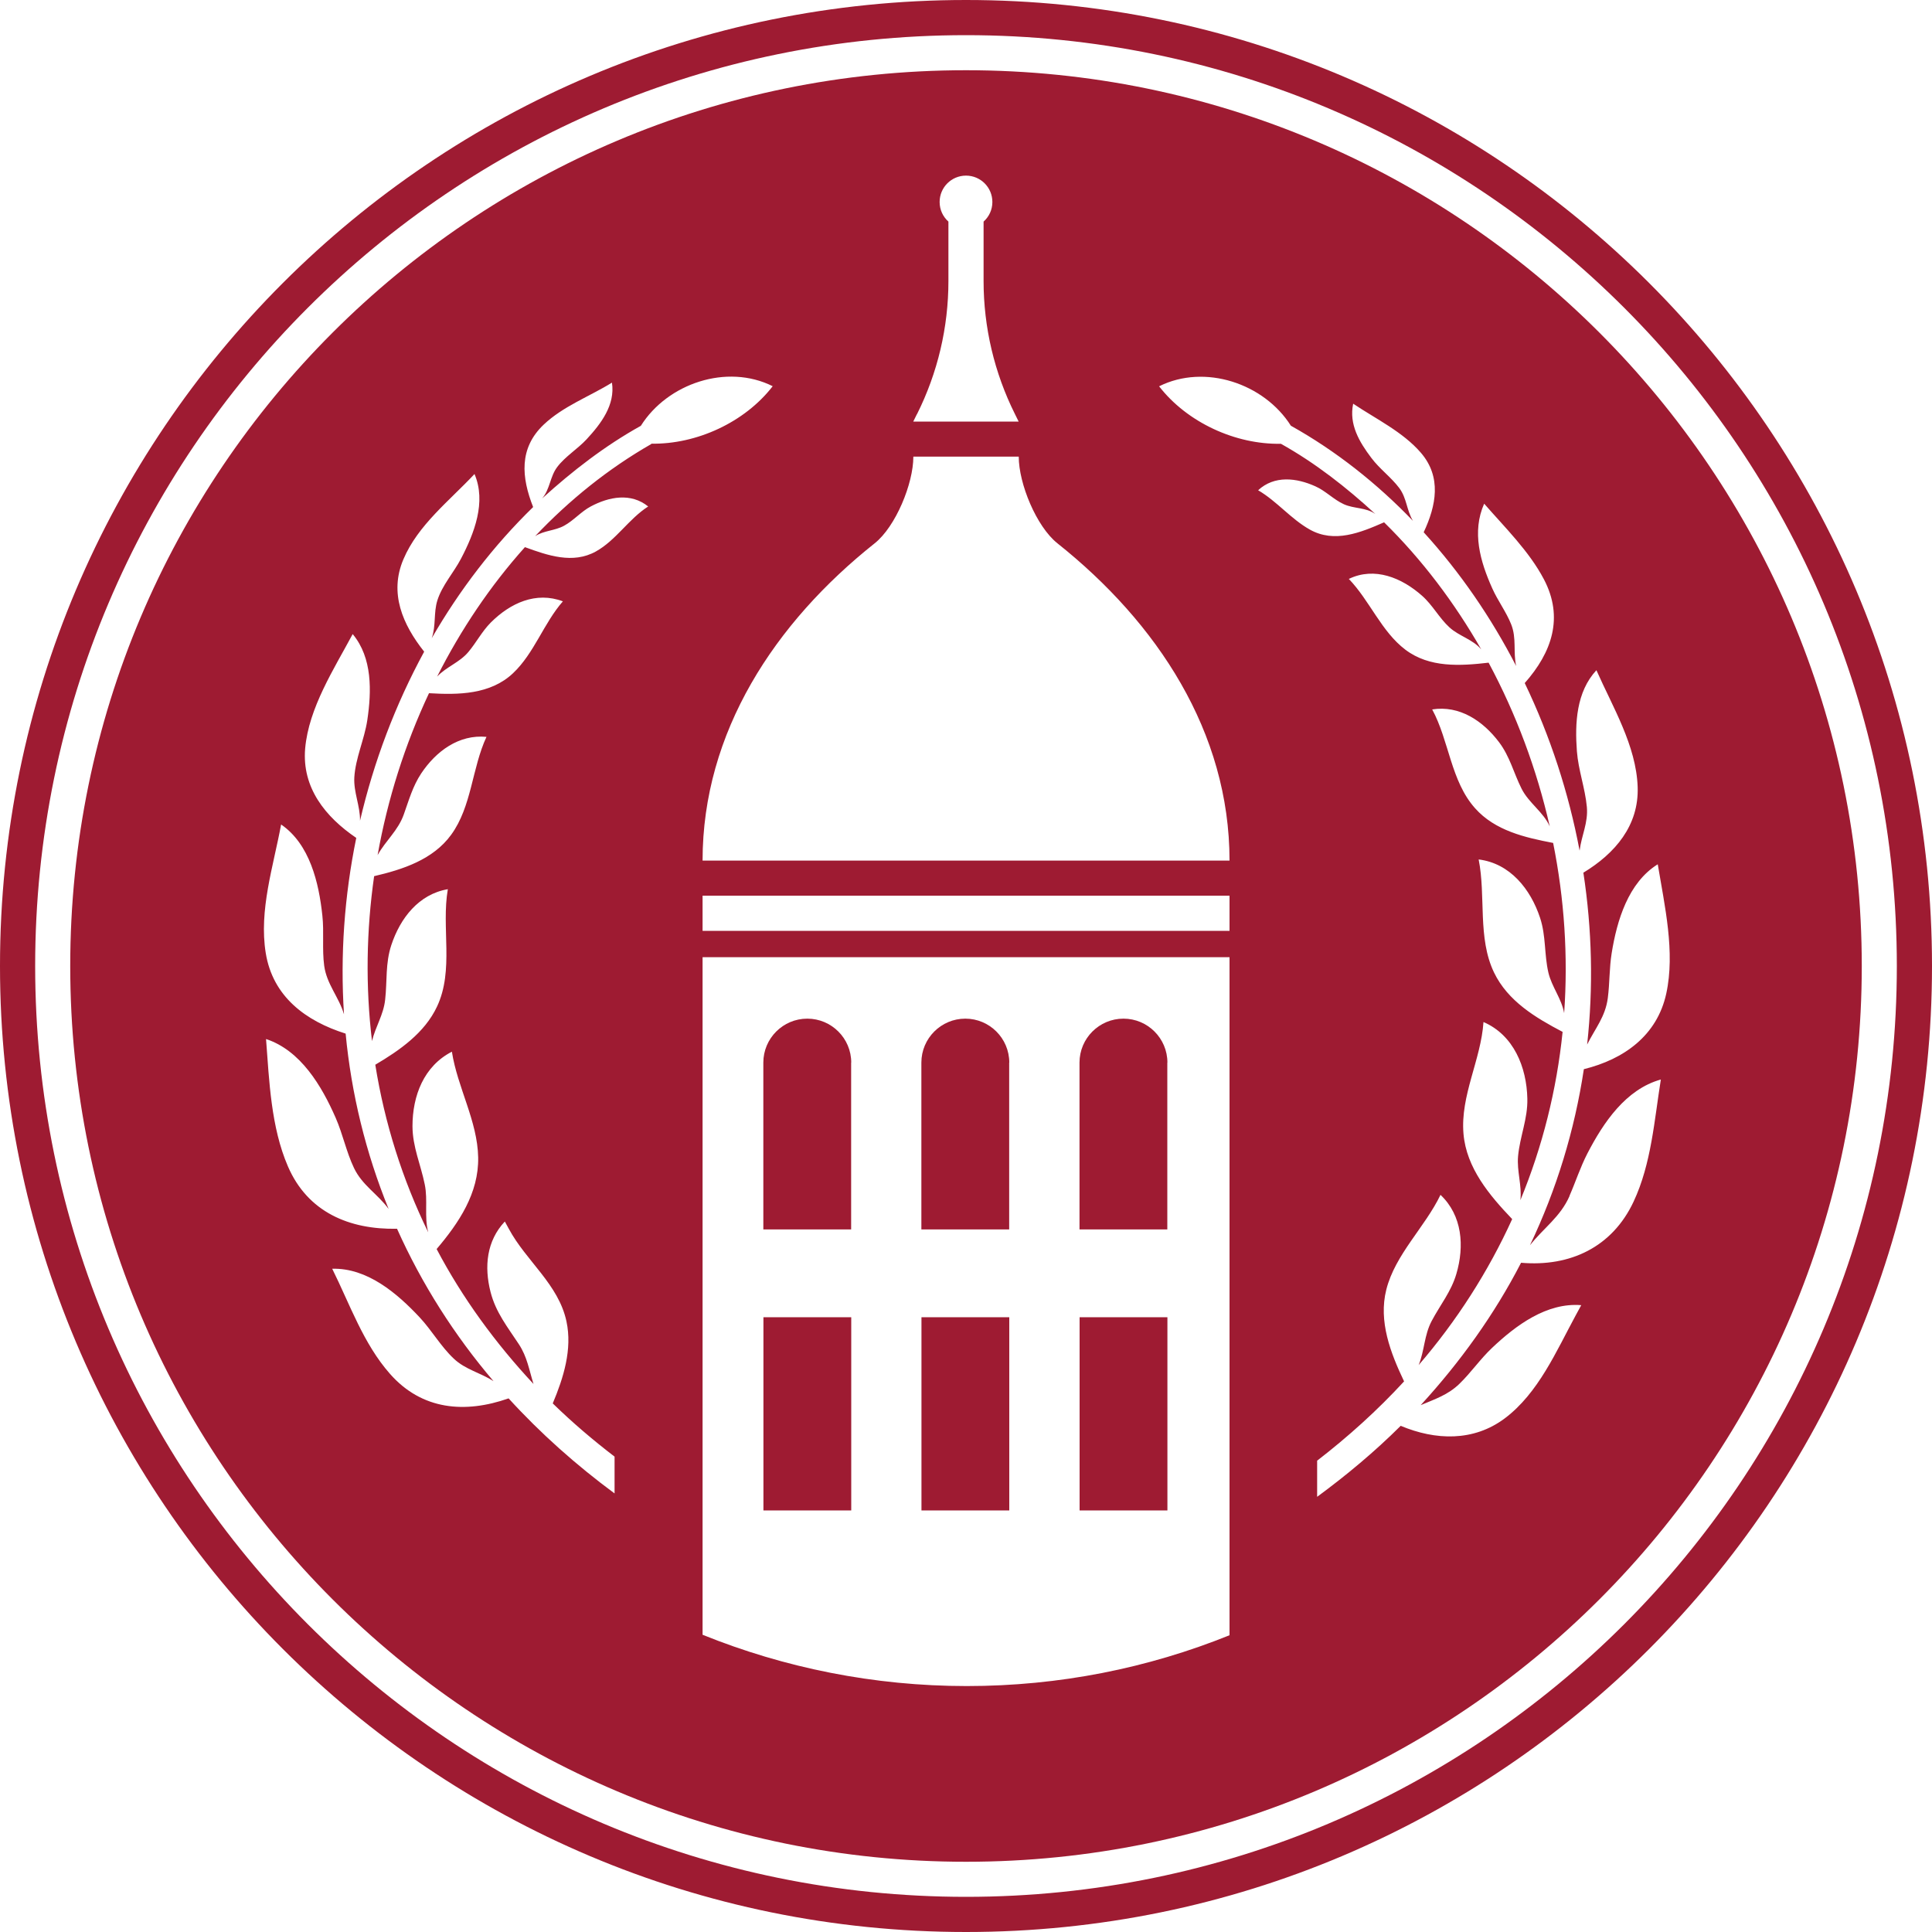 <svg width="80" height="80" viewBox="0 0 80 80" fill="none" xmlns="http://www.w3.org/2000/svg">
<g clip-path="url(#clip0_486_1422)">
<path d="M35.248 54.544H31.612V62.544H35.248V54.544Z" fill="#9E1B32"/>
<path d="M35.248 44C35.248 42.996 34.432 42.18 33.428 42.18C32.424 42.18 31.608 42.996 31.608 44V50.908H35.244V44H35.248Z" fill="#9E1B32"/>
<path d="M41.792 54.544H38.156V62.544H41.792V54.544Z" fill="#9E1B32"/>
<path d="M41.792 44C41.792 42.996 40.976 42.18 39.972 42.18C38.968 42.18 38.152 42.996 38.152 44V50.908H41.788V44H41.792Z" fill="#9E1B32"/>
<path d="M48.34 44C48.34 42.996 47.524 42.18 46.52 42.18C45.516 42.18 44.7 42.996 44.7 44V50.908H48.336V44H48.34Z" fill="#9E1B32"/>
<path d="M48.34 54.544H44.704V62.544H48.34V54.544Z" fill="#9E1B32"/>
<path d="M40 2.908C19.516 2.908 2.908 19.516 2.908 40C2.908 60.484 19.516 77.092 40 77.092C60.484 77.092 77.092 60.484 77.092 40C77.092 19.516 60.484 2.908 40 2.908ZM37.972 17.148C38.828 15.436 39.272 13.552 39.272 11.636V9.176C39.048 8.976 38.908 8.688 38.908 8.364C38.908 7.76 39.396 7.272 40 7.272C40.604 7.272 41.092 7.76 41.092 8.364C41.092 8.688 40.952 8.976 40.728 9.176V11.636C40.728 13.548 41.172 15.436 42.028 17.148L42.18 17.456H37.816L37.968 17.148H37.972ZM26.972 18.384C25.188 19.404 23.572 20.708 22.156 22.204C22.516 21.964 22.98 21.98 23.36 21.768C23.756 21.552 24.056 21.188 24.46 20.972C25.224 20.564 26.128 20.396 26.84 20.972C26.032 21.488 25.508 22.372 24.672 22.836C23.72 23.364 22.68 23 21.736 22.656C20.292 24.268 19.076 26.084 18.1 28.016C18.484 27.608 19.024 27.436 19.392 27C19.724 26.604 19.952 26.152 20.32 25.78C21.128 24.972 22.192 24.48 23.308 24.9C22.512 25.808 22.124 27.044 21.244 27.876C20.304 28.764 18.976 28.776 17.764 28.704C16.764 30.832 16.048 33.096 15.636 35.408C15.976 34.796 16.48 34.4 16.72 33.724C16.932 33.132 17.088 32.56 17.44 32.028C18.056 31.104 19 30.404 20.144 30.512C19.54 31.808 19.536 33.396 18.68 34.568C17.932 35.596 16.676 36.004 15.492 36.28C15.168 38.54 15.132 40.844 15.404 43.108C15.548 42.508 15.88 42.024 15.948 41.396C16.036 40.616 15.952 39.896 16.204 39.132C16.572 38.02 17.34 37.024 18.544 36.82C18.268 38.412 18.808 40.168 18.096 41.68C17.584 42.772 16.548 43.492 15.54 44.088C15.924 46.496 16.664 48.844 17.732 51.028C17.56 50.388 17.724 49.696 17.588 49.044C17.42 48.216 17.084 47.496 17.08 46.636C17.08 45.368 17.552 44.144 18.712 43.548C18.94 45.028 19.772 46.416 19.8 47.924C19.828 49.408 19 50.636 18.08 51.72C19.152 53.756 20.524 55.628 22.092 57.308C21.908 56.724 21.832 56.188 21.484 55.66C21.016 54.948 20.528 54.344 20.312 53.496C20.044 52.448 20.148 51.384 20.904 50.58L21.072 50.888C21.788 52.22 23.128 53.18 23.456 54.716C23.704 55.872 23.332 57.056 22.888 58.112C23.7 58.904 24.556 59.632 25.448 60.316V61.84C23.868 60.672 22.388 59.36 21.06 57.904C19.26 58.536 17.472 58.392 16.148 56.888C15.044 55.636 14.488 54.008 13.756 52.536C15.204 52.496 16.436 53.544 17.376 54.548C17.88 55.088 18.252 55.752 18.788 56.256C19.272 56.716 19.888 56.836 20.436 57.192C18.816 55.292 17.46 53.16 16.44 50.88C14.464 50.92 12.736 50.192 11.92 48.292C11.22 46.672 11.148 44.76 11.016 43.024C12.452 43.496 13.324 44.972 13.9 46.288C14.196 46.964 14.34 47.696 14.656 48.36C15 49.084 15.636 49.436 16.092 50.06C15.148 47.744 14.548 45.288 14.312 42.8C12.664 42.28 11.296 41.272 11.004 39.464C10.716 37.684 11.32 35.872 11.64 34.14C12.828 34.956 13.204 36.552 13.348 37.908C13.424 38.6 13.332 39.3 13.424 39.988C13.528 40.756 14.032 41.28 14.244 42C14.084 39.556 14.26 37.092 14.752 34.696C13.476 33.828 12.496 32.62 12.636 30.992C12.784 29.312 13.828 27.704 14.604 26.256C15.424 27.24 15.388 28.624 15.208 29.828C15.088 30.616 14.72 31.392 14.672 32.184C14.636 32.804 14.916 33.368 14.908 33.984C15.476 31.544 16.368 29.184 17.564 26.984C16.672 25.86 16.108 24.56 16.704 23.16C17.304 21.74 18.62 20.728 19.648 19.628C20.144 20.788 19.64 22.08 19.088 23.136C18.788 23.708 18.308 24.236 18.112 24.856C17.948 25.372 18.06 25.916 17.876 26.428C19.024 24.44 20.428 22.6 22.076 20.996C21.592 19.768 21.48 18.564 22.512 17.584C23.316 16.82 24.408 16.42 25.34 15.844C25.48 16.768 24.884 17.548 24.288 18.192C23.916 18.592 23.4 18.904 23.072 19.34C22.772 19.736 22.776 20.26 22.448 20.64C23.704 19.5 25.052 18.456 26.536 17.632C27.64 15.876 30.1 15.044 31.996 15.992C30.84 17.488 28.844 18.404 26.964 18.372L26.972 18.384ZM50.912 67.712C47.54 69.072 43.868 69.816 40.028 69.816C36.188 69.816 32.48 69.06 29.092 67.692V39.636H50.912V67.712ZM50.912 38.544H29.092V37.088H50.912V38.544ZM29.092 35.636C29.092 30.308 32.088 25.78 36.22 22.496C37.088 21.804 37.82 20.028 37.82 18.908H42.184C42.184 20.028 42.916 21.804 43.784 22.496C47.912 25.78 50.912 30.308 50.912 35.636H29.092ZM64.988 49.52C65.244 48.936 65.436 48.332 65.732 47.76C66.392 46.484 67.32 45.104 68.772 44.7C68.5 46.392 68.38 48.184 67.644 49.756C66.76 51.644 65.012 52.464 62.984 52.288C61.88 54.432 60.456 56.408 58.828 58.184C59.42 57.932 59.952 57.764 60.428 57.304C60.912 56.836 61.292 56.276 61.784 55.812C62.772 54.876 64.048 53.928 65.476 54.044L65.252 54.456C64.444 55.944 63.704 57.684 62.308 58.732C61.016 59.7 59.44 59.644 58 59.04C56.92 60.116 55.756 61.084 54.54 61.98V60.484C55.828 59.488 57.04 58.396 58.14 57.2C57.58 56.024 57.072 54.716 57.404 53.4C57.772 51.94 59.004 50.816 59.648 49.476C60.552 50.332 60.644 51.6 60.304 52.752C60.088 53.488 59.632 54.036 59.28 54.704C58.972 55.288 58.988 55.92 58.744 56.524C60.312 54.704 61.62 52.668 62.616 50.48C61.676 49.496 60.72 48.364 60.6 46.948C60.464 45.364 61.324 43.884 61.428 42.32C62.68 42.86 63.216 44.192 63.244 45.492C63.264 46.328 62.936 47.056 62.86 47.876C62.804 48.492 63.024 49.084 62.956 49.696C63.872 47.476 64.46 45.12 64.704 42.728C63.584 42.14 62.436 41.456 61.864 40.268C61.176 38.836 61.532 37.112 61.228 35.588C62.532 35.748 63.38 36.82 63.772 38.008C64.02 38.76 63.94 39.52 64.116 40.276C64.256 40.868 64.664 41.352 64.768 41.952C64.936 39.596 64.776 37.22 64.312 34.904C63.144 34.68 61.904 34.396 61.08 33.468C60.072 32.34 60.008 30.676 59.304 29.376C60.436 29.196 61.408 29.852 62.072 30.732C62.52 31.324 62.676 32 63 32.648C63.296 33.248 63.904 33.616 64.172 34.22C63.636 31.86 62.784 29.572 61.64 27.44C60.464 27.576 59.192 27.656 58.196 26.904C57.2 26.152 56.716 24.868 55.852 23.972C56.92 23.456 58.044 23.924 58.884 24.668C59.324 25.056 59.592 25.588 60.02 25.98C60.42 26.344 60.984 26.472 61.336 26.892C60.236 24.968 58.892 23.18 57.312 21.628C56.332 22.056 55.256 22.5 54.236 21.928C53.452 21.488 52.876 20.756 52.096 20.3C52.772 19.676 53.68 19.784 54.464 20.136C54.896 20.328 55.224 20.688 55.648 20.88C56.076 21.072 56.556 21.004 56.952 21.284C55.752 20.18 54.464 19.172 53.04 18.376C51.156 18.412 49.156 17.492 47.996 15.996C49.888 15.052 52.344 15.876 53.452 17.628C55.328 18.676 57.024 20.024 58.508 21.568C58.24 21.124 58.256 20.632 57.94 20.208C57.604 19.76 57.124 19.416 56.784 18.96C56.284 18.3 55.852 17.568 56.032 16.716C56.972 17.348 58.088 17.88 58.836 18.748C59.7 19.752 59.472 20.932 58.952 22.04C60.468 23.704 61.748 25.576 62.78 27.576C62.652 26.992 62.804 26.432 62.576 25.856C62.372 25.34 62.02 24.876 61.792 24.364C61.288 23.244 60.94 22.02 61.456 20.856C62.312 21.84 63.316 22.82 63.928 23.984C64.764 25.572 64.256 27.02 63.136 28.284C64.192 30.484 64.956 32.824 65.408 35.224C65.488 34.584 65.768 34.072 65.708 33.412C65.636 32.636 65.356 31.892 65.296 31.108C65.208 29.944 65.272 28.648 66.104 27.752C66.78 29.28 67.752 30.876 67.812 32.584C67.868 34.192 66.868 35.344 65.564 36.136C65.924 38.484 65.98 40.884 65.72 43.252C66.056 42.58 66.476 42.1 66.576 41.324C66.656 40.708 66.636 40.084 66.736 39.468C66.952 38.12 67.42 36.548 68.644 35.788C68.928 37.5 69.372 39.42 68.996 41.144C68.616 42.884 67.24 43.864 65.584 44.272C65.204 46.792 64.452 49.26 63.352 51.564C63.92 50.844 64.608 50.396 64.992 49.524L64.988 49.52Z" fill="#9E1B32"/>
<path d="M40 0C17.908 0 0 17.908 0 40C0 62.092 17.908 80 40 80C62.092 80 80 62.092 80 40C80 17.908 62.092 0 40 0ZM40 78.544C18.712 78.544 1.456 61.288 1.456 40C1.456 18.712 18.712 1.456 40 1.456C61.288 1.456 78.544 18.712 78.544 40C78.544 61.288 61.288 78.544 40 78.544Z" fill="#9E1B32"/>
</g>
<defs>
<clipPath id="clip0_486_1422">
<rect width="80" height="80" fill="white"/>
</clipPath>
</defs>
</svg>
